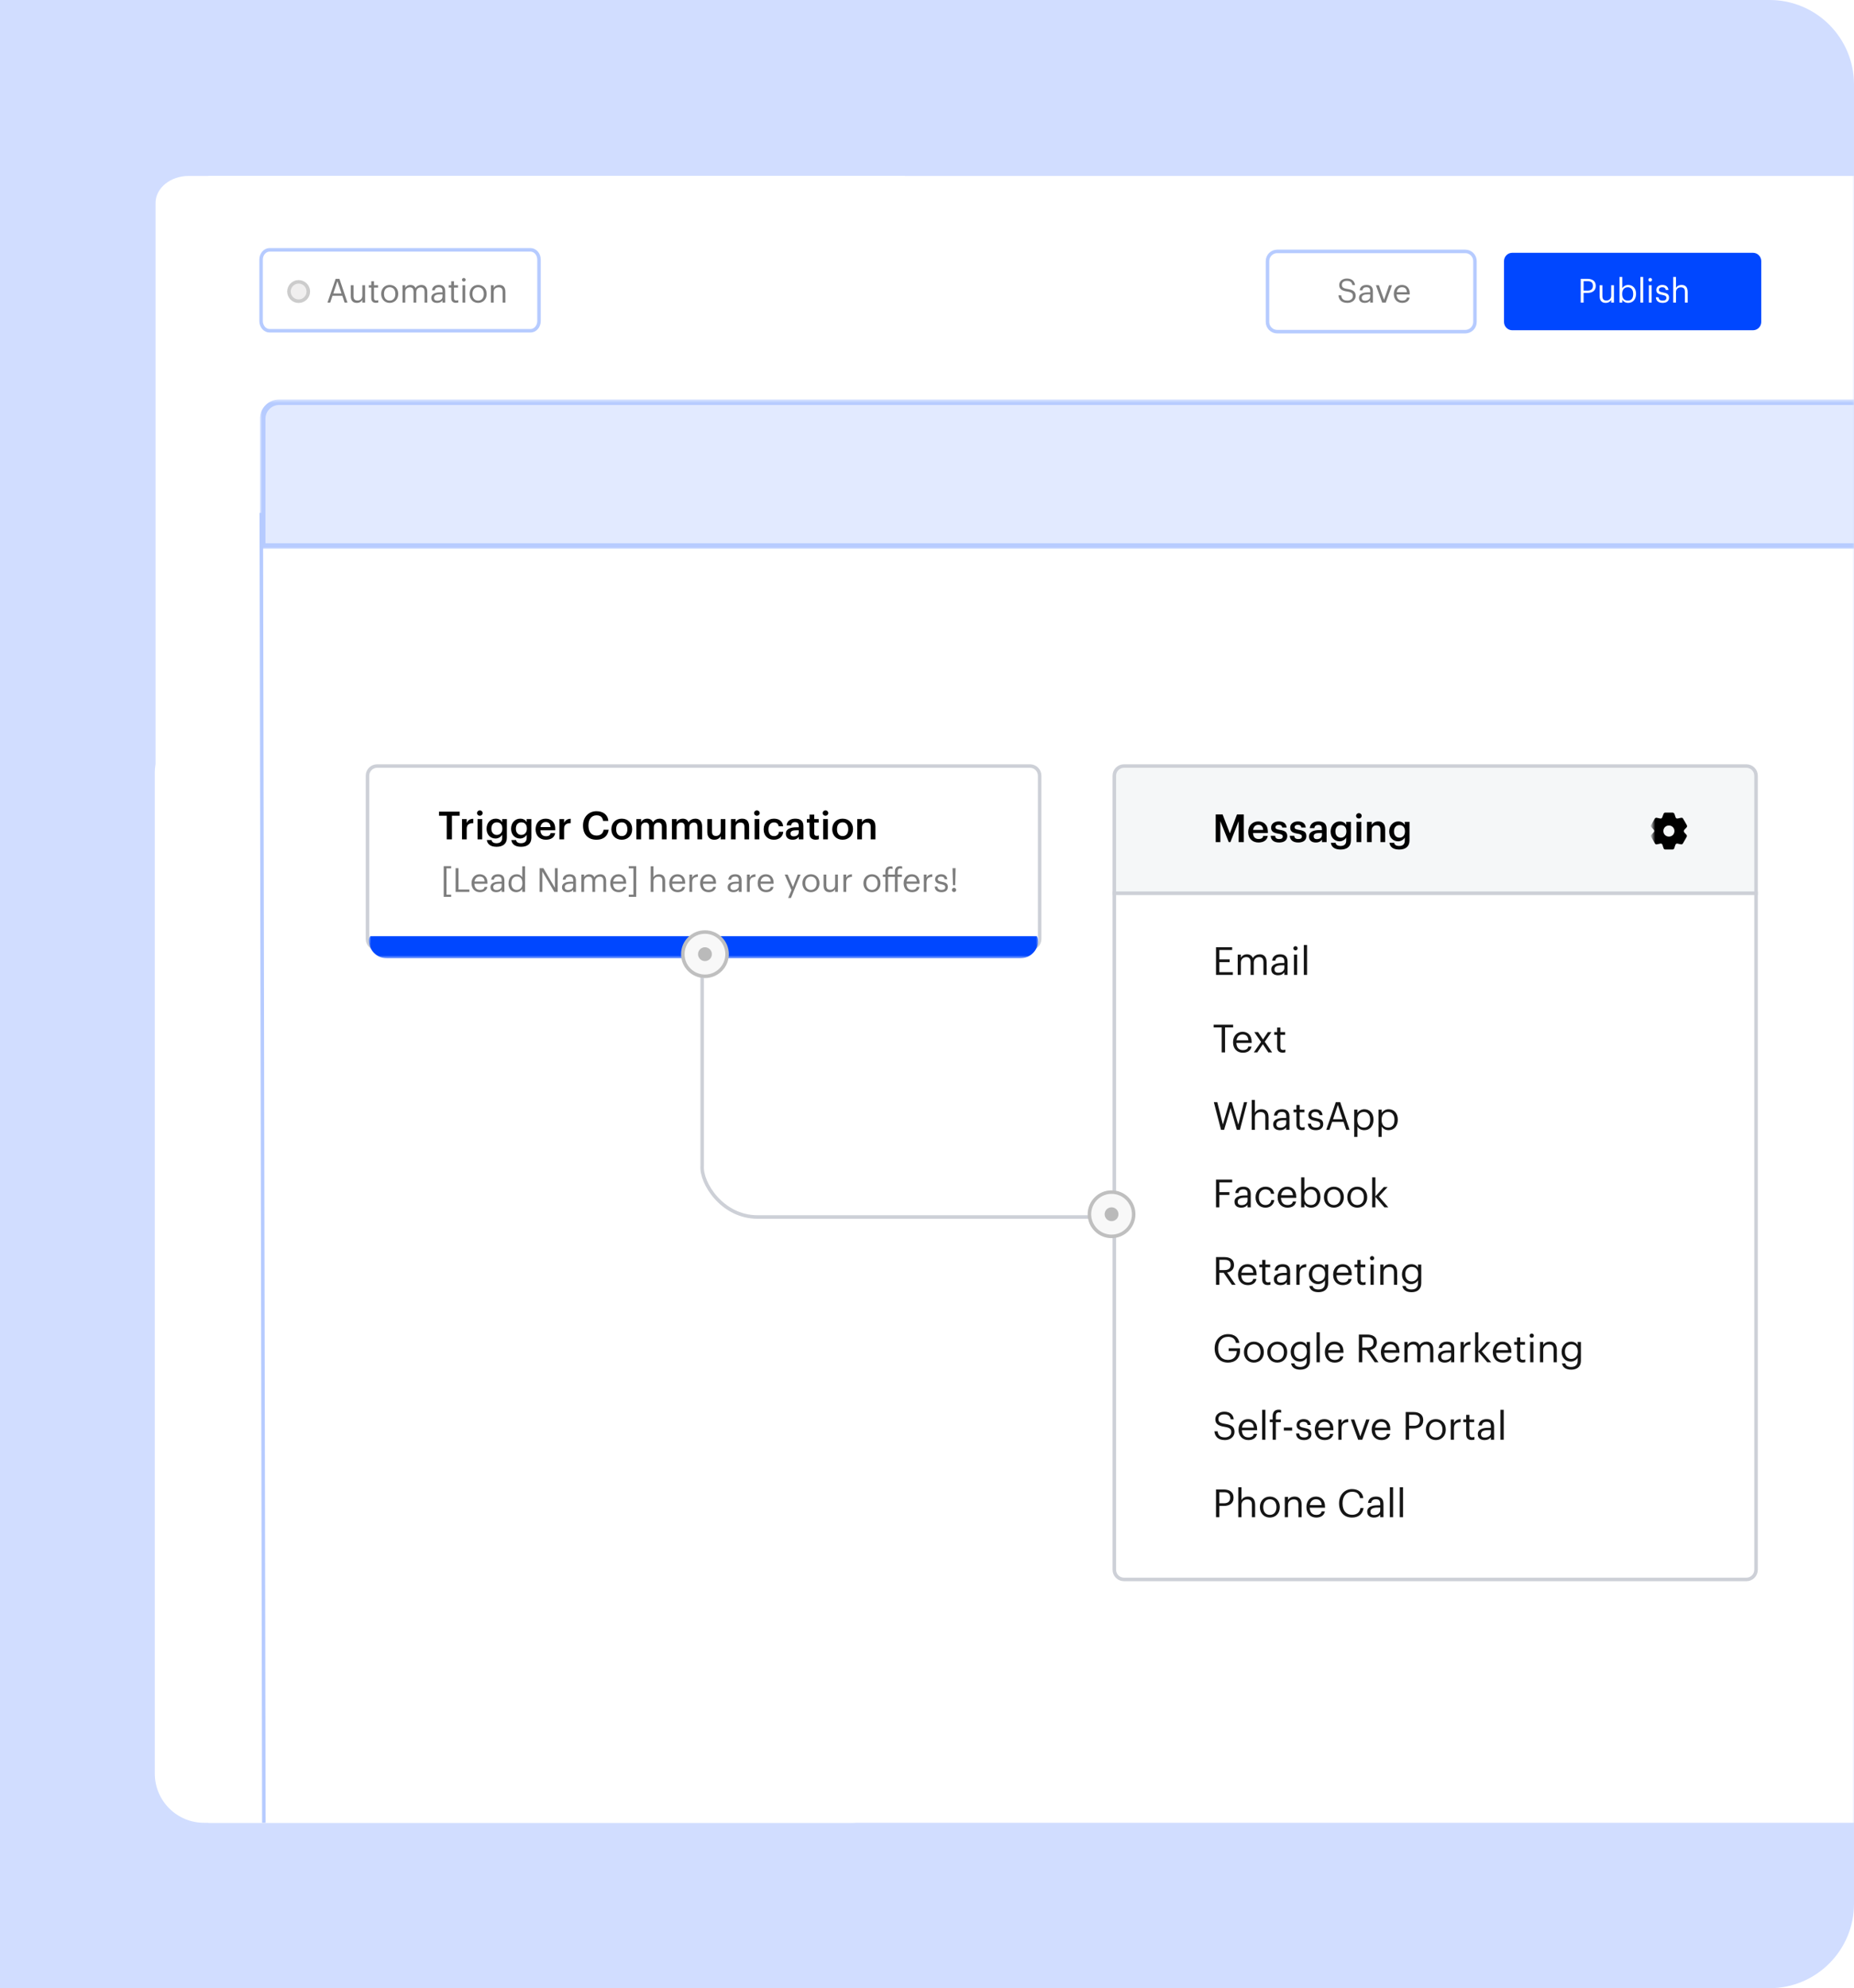 <?xml version="1.0" encoding="UTF-8"?> <svg xmlns="http://www.w3.org/2000/svg" width="527" height="565" viewBox="0 0 527 565" fill="none"><path d="M0 0H503C516.255 0 527 10.745 527 24V541C527 554.255 516.255 565 503 565H0V0Z" fill="#D1DDFF"></path><mask id="mask0_34_571" style="mask-type:alpha" maskUnits="userSpaceOnUse" x="0" y="0" width="527" height="565"><path d="M0 0H503C516.255 0 527 10.745 527 24V541C527 554.255 516.255 565 503 565H0V0Z" fill="url(#paint0_linear_34_571)"></path></mask><g mask="url(#mask0_34_571)"><g filter="url(#filter0_d_34_571)"><path d="M565.214 50H59.214V518H565.214V50Z" fill="white"></path><path d="M44 219.381C44 214.2 48.218 210 53.422 210H242C249.732 210 256 216.268 256 224V504C256 511.732 249.732 518 242 518H58C50.268 518 44 511.732 44 504V219.381Z" fill="white"></path><path d="M44.214 57.688C44.214 53.442 48.436 50 53.645 50H257.214V288.312C257.214 292.558 252.991 296 247.782 296H53.645C48.436 296 44.214 292.558 44.214 288.312V57.688Z" fill="white"></path><path d="M292.767 217.688H107.212C105.692 217.688 104.46 218.92 104.46 220.439V266.828C104.46 268.348 105.692 269.58 107.212 269.58H292.767C294.286 269.58 295.519 268.348 295.519 266.828V220.439C295.519 218.92 294.286 217.688 292.767 217.688Z" fill="white" stroke="#CDD0D7"></path><path d="M105.214 267C105.214 265.895 106.092 265 107.176 265H293.251C294.335 265 295.214 265.895 295.214 267C295.214 268.105 294.335 269 293.251 269H107.176C106.092 269 105.214 268.105 105.214 267Z" fill="white"></path><mask id="mask1_34_571" style="mask-type:luminance" maskUnits="userSpaceOnUse" x="104" y="265" width="192" height="8"><path d="M295.125 265.257H104.853V272.333H295.125V265.257Z" fill="white"></path><path d="M104.853 267.222C104.853 266.137 105.733 265.257 106.819 265.257H293.16C294.245 265.257 295.125 266.137 295.125 267.222C295.125 268.308 294.245 269.188 293.16 269.188H106.819C105.733 269.188 104.853 268.308 104.853 267.222Z" fill="black"></path></mask><g mask="url(#mask1_34_571)"><path d="M295.125 267.222C295.125 270.045 292.837 272.333 290.015 272.333H109.964C107.141 272.333 104.853 270.045 104.853 267.222C104.853 266.797 104.991 266.384 105.246 266.043H106.819H294.732C294.988 266.384 295.125 266.797 295.125 267.222Z" fill="#0047FF"></path></g><path d="M74.664 119.013C74.664 116.408 76.775 114.296 79.381 114.296H565.282V155.181H74.664V119.013Z" fill="#E2EAFF"></path><mask id="mask2_34_571" style="mask-type:luminance" maskUnits="userSpaceOnUse" x="73" y="113" width="493" height="43"><path d="M565.282 113.51H73.877V155.967H565.282V113.51Z" fill="white"></path><path d="M74.663 119.013C74.663 116.408 76.775 114.296 79.381 114.296H565.282V155.181H74.663V119.013Z" fill="black"></path></mask><g mask="url(#mask2_34_571)"><path d="M73.877 119.014C73.877 115.974 76.341 113.51 79.381 113.51H565.282V115.082H79.381C77.21 115.082 75.45 116.843 75.45 119.014H73.877ZM565.282 155.967H73.877L75.45 154.395H565.282V155.967ZM73.877 155.967V119.014C73.877 115.974 76.341 113.51 79.381 113.51V115.082C77.21 115.082 75.45 116.843 75.45 119.014V154.395L73.877 155.967Z" fill="#B6CBFF"></path></g><path d="M126.986 238.523V231.808H124.796V230.652H130.652V231.808H128.461V238.523H126.986ZM131.333 238.523V232.766H132.665V233.844C133.028 233.118 133.567 232.689 134.536 232.678V233.922C133.369 233.933 132.665 234.307 132.665 235.529V238.523H131.333ZM135.74 238.523V232.766H137.072V238.523H135.74ZM136.39 231.819C135.949 231.819 135.597 231.489 135.597 231.06C135.597 230.619 135.949 230.289 136.39 230.289C136.83 230.289 137.182 230.619 137.182 231.06C137.182 231.489 136.83 231.819 136.39 231.819ZM141.151 240.636C139.345 240.636 138.531 239.822 138.377 238.721H139.72C139.83 239.293 140.27 239.623 141.14 239.623C142.174 239.623 142.747 239.106 142.747 238.071V237.224C142.427 237.774 141.712 238.291 140.864 238.291C139.422 238.291 138.311 237.213 138.311 235.551V235.474C138.311 233.855 139.411 232.645 140.897 232.645C141.844 232.645 142.416 233.074 142.747 233.646V232.766H144.079V238.093C144.068 239.789 142.934 240.636 141.151 240.636ZM141.195 237.268C142.119 237.268 142.791 236.607 142.791 235.507V235.43C142.791 234.34 142.196 233.69 141.239 233.69C140.248 233.69 139.676 234.406 139.676 235.452V235.54C139.676 236.607 140.336 237.268 141.195 237.268ZM148.117 240.636C146.311 240.636 145.497 239.822 145.343 238.721H146.686C146.796 239.293 147.236 239.623 148.106 239.623C149.14 239.623 149.713 239.106 149.713 238.071V237.224C149.394 237.774 148.678 238.291 147.83 238.291C146.389 238.291 145.277 237.213 145.277 235.551V235.474C145.277 233.855 146.378 232.645 147.864 232.645C148.81 232.645 149.383 233.074 149.713 233.646V232.766H151.045V238.093C151.034 239.789 149.9 240.636 148.117 240.636ZM148.161 237.268C149.085 237.268 149.757 236.607 149.757 235.507V235.43C149.757 234.34 149.162 233.69 148.205 233.69C147.214 233.69 146.642 234.406 146.642 235.452V235.54C146.642 236.607 147.302 237.268 148.161 237.268ZM155.159 238.633C153.464 238.633 152.242 237.521 152.242 235.705V235.617C152.242 233.833 153.464 232.645 155.104 232.645C156.535 232.645 157.823 233.492 157.823 235.551V235.936H153.607C153.651 237.026 154.201 237.642 155.192 237.642C155.996 237.642 156.414 237.323 156.513 236.761H157.801C157.614 237.972 156.634 238.633 155.159 238.633ZM153.629 235.044H156.502C156.436 234.054 155.93 233.613 155.104 233.613C154.301 233.613 153.761 234.153 153.629 235.044ZM159.013 238.523V232.766H160.344V233.844C160.708 233.118 161.247 232.689 162.216 232.678V233.922C161.049 233.933 160.344 234.307 160.344 235.529V238.523H159.013ZM169.566 238.633C167.1 238.633 165.724 237.059 165.724 234.637V234.549C165.724 232.182 167.353 230.531 169.544 230.531C171.349 230.531 172.747 231.434 172.923 233.283H171.437C171.272 232.237 170.688 231.698 169.555 231.698C168.168 231.698 167.265 232.777 167.265 234.538V234.626C167.265 236.398 168.113 237.444 169.566 237.444C170.655 237.444 171.426 236.894 171.58 235.782H173.011C172.78 237.675 171.437 238.633 169.566 238.633ZM176.745 237.598C177.735 237.598 178.33 236.861 178.33 235.683V235.606C178.33 234.417 177.735 233.69 176.745 233.69C175.754 233.69 175.149 234.406 175.149 235.595V235.683C175.149 236.861 175.732 237.598 176.745 237.598ZM176.734 238.633C175.039 238.633 173.784 237.455 173.784 235.705V235.617C173.784 233.833 175.05 232.645 176.745 232.645C178.429 232.645 179.695 233.822 179.695 235.584V235.672C179.695 237.466 178.429 238.633 176.734 238.633ZM180.899 238.523V232.766H182.23V233.646C182.506 233.107 183.133 232.645 183.981 232.645C184.729 232.645 185.324 232.964 185.61 233.679C186.05 232.964 186.843 232.645 187.558 232.645C188.615 232.645 189.473 233.294 189.473 234.879V238.523H188.141V234.967C188.141 234.12 187.778 233.756 187.118 233.756C186.457 233.756 185.852 234.197 185.852 235.077V238.523H184.52V234.967C184.52 234.12 184.146 233.756 183.496 233.756C182.836 233.756 182.23 234.197 182.23 235.077V238.523H180.899ZM191.003 238.523V232.766H192.335V233.646C192.61 233.107 193.238 232.645 194.085 232.645C194.834 232.645 195.428 232.964 195.714 233.679C196.155 232.964 196.947 232.645 197.663 232.645C198.72 232.645 199.578 233.294 199.578 234.879V238.523H198.246V234.967C198.246 234.12 197.883 233.756 197.223 233.756C196.562 233.756 195.957 234.197 195.957 235.077V238.523H194.625V234.967C194.625 234.12 194.251 233.756 193.601 233.756C192.941 233.756 192.335 234.197 192.335 235.077V238.523H191.003ZM203.034 238.633C201.9 238.633 201.052 237.983 201.052 236.453V232.766H202.384V236.299C202.384 237.169 202.748 237.565 203.518 237.565C204.234 237.565 204.861 237.103 204.861 236.189V232.766H206.193V238.523H204.861V237.62C204.575 238.181 203.969 238.633 203.034 238.633ZM207.772 238.523V232.766H209.104V233.679C209.38 233.118 210.018 232.645 210.965 232.645C212.12 232.645 212.935 233.316 212.935 234.901V238.523H211.603V235.022C211.603 234.153 211.251 233.756 210.458 233.756C209.71 233.756 209.104 234.219 209.104 235.132V238.523H207.772ZM214.502 238.523V232.766H215.834V238.523H214.502ZM215.151 231.819C214.711 231.819 214.359 231.489 214.359 231.06C214.359 230.619 214.711 230.289 215.151 230.289C215.592 230.289 215.944 230.619 215.944 231.06C215.944 231.489 215.592 231.819 215.151 231.819ZM219.978 238.633C218.327 238.633 217.072 237.554 217.072 235.716V235.628C217.072 233.8 218.371 232.645 219.978 232.645C221.255 232.645 222.455 233.217 222.609 234.802H221.321C221.211 234.032 220.705 233.712 220 233.712C219.087 233.712 218.437 234.417 218.437 235.606V235.694C218.437 236.949 219.054 237.609 220.033 237.609C220.738 237.609 221.343 237.191 221.42 236.376H222.642C222.543 237.697 221.541 238.633 219.978 238.633ZM225.297 238.633C224.24 238.633 223.371 238.126 223.371 236.927C223.371 235.584 224.67 235.099 226.321 235.099H227.036V234.802C227.036 234.032 226.772 233.646 225.991 233.646C225.297 233.646 224.956 233.977 224.89 234.549H223.602C223.712 233.206 224.78 232.645 226.068 232.645C227.356 232.645 228.368 233.173 228.368 234.747V238.523H227.058V237.818C226.684 238.314 226.178 238.633 225.297 238.633ZM225.616 237.675C226.431 237.675 227.036 237.246 227.036 236.508V235.936H226.354C225.341 235.936 224.692 236.167 224.692 236.872C224.692 237.356 224.956 237.675 225.616 237.675ZM231.854 238.622C230.709 238.622 230.115 238.005 230.115 236.916V233.767H229.344V232.766H230.115V231.5H231.446V232.766H232.712V233.767H231.446V236.794C231.446 237.301 231.689 237.532 232.107 237.532C232.371 237.532 232.569 237.499 232.756 237.422V238.479C232.547 238.556 232.261 238.622 231.854 238.622ZM233.991 238.523V232.766H235.323V238.523H233.991ZM234.64 231.819C234.2 231.819 233.848 231.489 233.848 231.06C233.848 230.619 234.2 230.289 234.64 230.289C235.08 230.289 235.433 230.619 235.433 231.06C235.433 231.489 235.08 231.819 234.64 231.819ZM239.522 237.598C240.513 237.598 241.107 236.861 241.107 235.683V235.606C241.107 234.417 240.513 233.69 239.522 233.69C238.531 233.69 237.926 234.406 237.926 235.595V235.683C237.926 236.861 238.509 237.598 239.522 237.598ZM239.511 238.633C237.816 238.633 236.561 237.455 236.561 235.705V235.617C236.561 233.833 237.827 232.645 239.522 232.645C241.206 232.645 242.472 233.822 242.472 235.584V235.672C242.472 237.466 241.206 238.633 239.511 238.633ZM243.676 238.523V232.766H245.008V233.679C245.283 233.118 245.921 232.645 246.868 232.645C248.024 232.645 248.838 233.316 248.838 234.901V238.523H247.506V235.022C247.506 234.153 247.154 233.756 246.362 233.756C245.613 233.756 245.008 234.219 245.008 235.132V238.523H243.676Z" fill="black"></path><path d="M498.764 253.855H499.157V253.462V220.439C499.157 218.92 497.925 217.688 496.405 217.688H319.499C317.979 217.688 316.747 218.92 316.747 220.439V253.462V253.855H317.14H498.764Z" fill="#F5F7F8" stroke="#CDD0D7"></path><path d="M498.764 253.854H499.157V254.248V446.092C499.157 447.612 497.925 448.844 496.405 448.844H319.499C317.979 448.844 316.747 447.612 316.747 446.092V254.248V253.854H317.14H498.764Z" fill="white" stroke="#CDD0D7"></path><path d="M345.562 239.309V231.438H347.521L349.59 236.81L351.616 231.438H353.553V239.309H352.089V233.365L349.744 239.309H349.271L346.882 233.365V239.309H345.562ZM357.722 239.419C356.027 239.419 354.805 238.307 354.805 236.491V236.403C354.805 234.62 356.027 233.431 357.667 233.431C359.098 233.431 360.386 234.278 360.386 236.337V236.722H356.17C356.214 237.812 356.765 238.428 357.755 238.428C358.559 238.428 358.977 238.109 359.076 237.548H360.364C360.177 238.758 359.197 239.419 357.722 239.419ZM356.192 235.83H359.065C358.999 234.84 358.493 234.399 357.667 234.399C356.864 234.399 356.324 234.939 356.192 235.83ZM363.6 239.419C362.114 239.419 361.244 238.736 361.189 237.515H362.444C362.51 238.098 362.807 238.439 363.589 238.439C364.304 238.439 364.623 238.186 364.623 237.702C364.623 237.228 364.238 237.052 363.39 236.909C361.871 236.667 361.31 236.238 361.31 235.159C361.31 234.003 362.389 233.431 363.468 233.431C364.645 233.431 365.581 233.871 365.724 235.17H364.491C364.381 234.642 364.084 234.399 363.468 234.399C362.895 234.399 362.554 234.675 362.554 235.082C362.554 235.5 362.829 235.665 363.743 235.819C365.097 236.029 365.9 236.359 365.9 237.581C365.9 238.747 365.075 239.419 363.6 239.419ZM369.039 239.419C367.553 239.419 366.683 238.736 366.628 237.515H367.883C367.949 238.098 368.246 238.439 369.028 238.439C369.743 238.439 370.063 238.186 370.063 237.702C370.063 237.228 369.677 237.052 368.83 236.909C367.311 236.667 366.749 236.238 366.749 235.159C366.749 234.003 367.828 233.431 368.907 233.431C370.085 233.431 371.02 233.871 371.163 235.17H369.931C369.82 234.642 369.523 234.399 368.907 234.399C368.334 234.399 367.993 234.675 367.993 235.082C367.993 235.5 368.268 235.665 369.182 235.819C370.536 236.029 371.339 236.359 371.339 237.581C371.339 238.747 370.514 239.419 369.039 239.419ZM374.016 239.419C372.959 239.419 372.09 238.913 372.09 237.713C372.09 236.37 373.388 235.885 375.04 235.885H375.755V235.588C375.755 234.818 375.491 234.432 374.709 234.432C374.016 234.432 373.675 234.763 373.609 235.335H372.321C372.431 233.992 373.498 233.431 374.786 233.431C376.074 233.431 377.087 233.959 377.087 235.533V239.309H375.777V238.604C375.403 239.1 374.896 239.419 374.016 239.419ZM374.335 238.461C375.15 238.461 375.755 238.032 375.755 237.294V236.722H375.073C374.06 236.722 373.41 236.953 373.41 237.658C373.41 238.142 373.675 238.461 374.335 238.461ZM381.068 241.422C379.263 241.422 378.449 240.608 378.295 239.507H379.637C379.748 240.079 380.188 240.41 381.057 240.41C382.092 240.41 382.665 239.892 382.665 238.857V238.01C382.345 238.56 381.63 239.078 380.782 239.078C379.34 239.078 378.229 237.999 378.229 236.337V236.26C378.229 234.642 379.329 233.431 380.815 233.431C381.762 233.431 382.334 233.86 382.665 234.432V233.552H383.996V238.879C383.985 240.575 382.852 241.422 381.068 241.422ZM381.113 238.054C382.037 238.054 382.709 237.393 382.709 236.293V236.216C382.709 235.126 382.114 234.476 381.157 234.476C380.166 234.476 379.593 235.192 379.593 236.238V236.326C379.593 237.393 380.254 238.054 381.113 238.054ZM385.612 239.309V233.552H386.944V239.309H385.612ZM386.262 232.605C385.821 232.605 385.469 232.275 385.469 231.846C385.469 231.405 385.821 231.075 386.262 231.075C386.702 231.075 387.054 231.405 387.054 231.846C387.054 232.275 386.702 232.605 386.262 232.605ZM388.568 239.309V233.552H389.9V234.465C390.175 233.904 390.813 233.431 391.76 233.431C392.916 233.431 393.73 234.102 393.73 235.687V239.309H392.398V235.808C392.398 234.939 392.046 234.543 391.254 234.543C390.505 234.543 389.9 235.005 389.9 235.918V239.309H388.568ZM397.719 241.422C395.914 241.422 395.099 240.608 394.945 239.507H396.288C396.398 240.079 396.838 240.41 397.708 240.41C398.743 240.41 399.315 239.892 399.315 238.857V238.01C398.996 238.56 398.28 239.078 397.433 239.078C395.991 239.078 394.879 237.999 394.879 236.337V236.26C394.879 234.642 395.98 233.431 397.466 233.431C398.412 233.431 398.985 233.86 399.315 234.432V233.552H400.647V238.879C400.636 240.575 399.502 241.422 397.719 241.422ZM397.763 238.054C398.688 238.054 399.359 237.393 399.359 236.293V236.216C399.359 235.126 398.765 234.476 397.807 234.476C396.816 234.476 396.244 235.192 396.244 236.238V236.326C396.244 237.393 396.904 238.054 397.763 238.054Z" fill="black"></path><path d="M126.126 254.858V246.14H128.24V246.762H126.909V254.235H128.24V254.858H126.126ZM129.508 253.461V246.715H130.329V252.791H133.414V253.461H129.508ZM136.428 253.546C135.031 253.546 134.04 252.565 134.04 251.046V250.97C134.04 249.48 134.993 248.442 136.352 248.442C137.494 248.442 138.569 249.131 138.569 250.895V251.15H134.852C134.89 252.272 135.427 252.895 136.437 252.895C137.201 252.895 137.645 252.612 137.748 252.037H138.532C138.362 253.027 137.541 253.546 136.428 253.546ZM134.88 250.517H137.767C137.692 249.499 137.163 249.093 136.352 249.093C135.55 249.093 135.012 249.64 134.88 250.517ZM141.053 253.546C140.138 253.546 139.411 253.103 139.411 252.093C139.411 250.952 140.619 250.565 141.883 250.565H142.591V250.206C142.591 249.423 142.289 249.093 141.534 249.093C140.855 249.093 140.477 249.376 140.402 249.98H139.619C139.723 248.857 140.619 248.442 141.572 248.442C142.515 248.442 143.374 248.829 143.374 250.206V253.461H142.591V252.838C142.223 253.301 141.78 253.546 141.053 253.546ZM141.128 252.923C141.959 252.923 142.591 252.499 142.591 251.735V251.121H141.912C140.921 251.121 140.194 251.367 140.194 252.093C140.194 252.603 140.44 252.923 141.128 252.923ZM146.771 253.546C145.478 253.546 144.544 252.631 144.544 251.093V251.018C144.544 249.508 145.487 248.442 146.846 248.442C147.667 248.442 148.176 248.838 148.459 249.319V246.168H149.243V253.461H148.459V252.612C148.176 253.093 147.488 253.546 146.771 253.546ZM146.856 252.895C147.771 252.895 148.488 252.291 148.488 251.027V250.952C148.488 249.687 147.884 249.093 146.922 249.093C145.94 249.093 145.355 249.782 145.355 250.98V251.055C145.355 252.301 146.025 252.895 146.856 252.895ZM153.381 253.461V246.715H154.448L157.731 252.291V246.715H158.514V253.461H157.571L154.165 247.678V253.461H153.381ZM161.388 253.546C160.473 253.546 159.746 253.103 159.746 252.093C159.746 250.952 160.954 250.565 162.218 250.565H162.926V250.206C162.926 249.423 162.624 249.093 161.869 249.093C161.19 249.093 160.812 249.376 160.737 249.98H159.954C160.057 248.857 160.954 248.442 161.907 248.442C162.85 248.442 163.709 248.829 163.709 250.206V253.461H162.926V252.838C162.558 253.301 162.114 253.546 161.388 253.546ZM161.463 252.923C162.294 252.923 162.926 252.499 162.926 251.735V251.121H162.246C161.256 251.121 160.529 251.367 160.529 252.093C160.529 252.603 160.774 252.923 161.463 252.923ZM165.247 253.461V248.527H166.031V249.281C166.257 248.819 166.795 248.442 167.502 248.442C168.135 248.442 168.691 248.706 168.946 249.366C169.286 248.725 170.022 248.442 170.635 248.442C171.522 248.442 172.295 248.97 172.295 250.404V253.461H171.512V250.348C171.512 249.48 171.144 249.121 170.465 249.121C169.823 249.121 169.163 249.555 169.163 250.442V253.461H168.38V250.348C168.38 249.48 168.012 249.121 167.333 249.121C166.691 249.121 166.031 249.555 166.031 250.442V253.461H165.247ZM175.854 253.546C174.458 253.546 173.467 252.565 173.467 251.046V250.97C173.467 249.48 174.42 248.442 175.778 248.442C176.92 248.442 177.996 249.131 177.996 250.895V251.15H174.278C174.316 252.272 174.854 252.895 175.863 252.895C176.628 252.895 177.071 252.612 177.175 252.037H177.958C177.788 253.027 176.967 253.546 175.854 253.546ZM174.307 250.517H177.194C177.118 249.499 176.59 249.093 175.778 249.093C174.976 249.093 174.439 249.64 174.307 250.517ZM178.728 254.858V254.235H180.058V246.762H178.728V246.14H180.841V254.858H178.728ZM184.965 253.461V246.168H185.748V249.31C185.975 248.847 186.522 248.442 187.333 248.442C188.352 248.442 189.069 248.998 189.069 250.433V253.461H188.286V250.376C188.286 249.508 187.918 249.121 187.126 249.121C186.399 249.121 185.748 249.583 185.748 250.47V253.461H184.965ZM192.623 253.546C191.227 253.546 190.236 252.565 190.236 251.046V250.97C190.236 249.48 191.189 248.442 192.548 248.442C193.689 248.442 194.765 249.131 194.765 250.895V251.15H191.047C191.085 252.272 191.623 252.895 192.632 252.895C193.397 252.895 193.84 252.612 193.944 252.037H194.727C194.557 253.027 193.736 253.546 192.623 253.546ZM191.076 250.517H193.963C193.887 249.499 193.359 249.093 192.548 249.093C191.746 249.093 191.208 249.64 191.076 250.517ZM195.966 253.461V248.527H196.749V249.414C197.061 248.857 197.485 248.47 198.372 248.442V249.178C197.381 249.225 196.749 249.536 196.749 250.753V253.461H195.966ZM201.394 253.546C199.998 253.546 199.007 252.565 199.007 251.046V250.97C199.007 249.48 199.96 248.442 201.319 248.442C202.461 248.442 203.536 249.131 203.536 250.895V251.15H199.819C199.857 252.272 200.394 252.895 201.404 252.895C202.168 252.895 202.612 252.612 202.715 252.037H203.498C203.329 253.027 202.508 253.546 201.394 253.546ZM199.847 250.517H202.734C202.659 249.499 202.13 249.093 201.319 249.093C200.517 249.093 199.979 249.64 199.847 250.517ZM208.471 253.546C207.555 253.546 206.829 253.103 206.829 252.093C206.829 250.952 208.037 250.565 209.301 250.565H210.009V250.206C210.009 249.423 209.707 249.093 208.952 249.093C208.273 249.093 207.895 249.376 207.82 249.98H207.037C207.14 248.857 208.037 248.442 208.99 248.442C209.933 248.442 210.792 248.829 210.792 250.206V253.461H210.009V252.838C209.641 253.301 209.197 253.546 208.471 253.546ZM208.546 252.923C209.376 252.923 210.009 252.499 210.009 251.735V251.121H209.329C208.339 251.121 207.612 251.367 207.612 252.093C207.612 252.603 207.857 252.923 208.546 252.923ZM212.33 253.461V248.527H213.113V249.414C213.425 248.857 213.849 248.47 214.736 248.442V249.178C213.746 249.225 213.113 249.536 213.113 250.753V253.461H212.33ZM217.758 253.546C216.361 253.546 215.371 252.565 215.371 251.046V250.97C215.371 249.48 216.324 248.442 217.682 248.442C218.824 248.442 219.9 249.131 219.9 250.895V251.15H216.182C216.22 252.272 216.758 252.895 217.767 252.895C218.531 252.895 218.975 252.612 219.079 252.037H219.862C219.692 253.027 218.871 253.546 217.758 253.546ZM216.21 250.517H219.098C219.022 249.499 218.494 249.093 217.682 249.093C216.88 249.093 216.343 249.64 216.21 250.517ZM224.042 255.178L224.976 252.952L223.042 248.527H223.882L225.392 252.065L226.76 248.527H227.562L224.835 255.178H224.042ZM230.511 252.895C231.501 252.895 232.124 252.15 232.124 251.036V250.97C232.124 249.829 231.492 249.093 230.511 249.093C229.52 249.093 228.897 249.829 228.897 250.961V251.036C228.897 252.159 229.511 252.895 230.511 252.895ZM230.501 253.546C229.096 253.546 228.086 252.48 228.086 251.036V250.961C228.086 249.48 229.114 248.442 230.511 248.442C231.907 248.442 232.936 249.47 232.936 250.952V251.027C232.936 252.518 231.907 253.546 230.501 253.546ZM235.819 253.546C234.837 253.546 234.102 253.008 234.102 251.65V248.527H234.885V251.612C234.885 252.48 235.253 252.867 236.026 252.867C236.724 252.867 237.385 252.404 237.385 251.518V248.527H238.168V253.461H237.385V252.678C237.159 253.14 236.611 253.546 235.819 253.546ZM239.751 253.461V248.527H240.534V249.414C240.845 248.857 241.27 248.47 242.157 248.442V249.178C241.166 249.225 240.534 249.536 240.534 250.753V253.461H239.751ZM247.851 252.895C248.842 252.895 249.465 252.15 249.465 251.036V250.97C249.465 249.829 248.833 249.093 247.851 249.093C246.861 249.093 246.238 249.829 246.238 250.961V251.036C246.238 252.159 246.851 252.895 247.851 252.895ZM247.842 253.546C246.436 253.546 245.427 252.48 245.427 251.036V250.961C245.427 249.48 246.455 248.442 247.851 248.442C249.248 248.442 250.276 249.47 250.276 250.952V251.027C250.276 252.518 249.248 253.546 247.842 253.546ZM251.658 253.461V249.187H250.951V248.527H251.658V247.791C251.658 246.791 252.149 246.206 253.13 246.206C253.385 246.206 253.517 246.234 253.715 246.3V246.96C253.574 246.904 253.376 246.857 253.159 246.857C252.649 246.857 252.442 247.206 252.442 247.706V248.527H254.376V247.725C254.376 246.725 254.866 246.14 255.848 246.14C256.102 246.14 256.234 246.168 256.433 246.234V246.894C256.291 246.838 256.093 246.791 255.876 246.791C255.366 246.791 255.159 247.14 255.159 247.64V248.527H256.367V249.187H255.159V253.461H254.376V249.187H252.442V253.461H251.658ZM259.248 253.546C257.852 253.546 256.861 252.565 256.861 251.046V250.97C256.861 249.48 257.814 248.442 259.173 248.442C260.314 248.442 261.39 249.131 261.39 250.895V251.15H257.672C257.71 252.272 258.248 252.895 259.258 252.895C260.022 252.895 260.465 252.612 260.569 252.037H261.352C261.182 253.027 260.361 253.546 259.248 253.546ZM257.701 250.517H260.588C260.512 249.499 259.984 249.093 259.173 249.093C258.371 249.093 257.833 249.64 257.701 250.517ZM262.591 253.461V248.527H263.374V249.414C263.686 248.857 264.11 248.47 264.997 248.442V249.178C264.007 249.225 263.374 249.536 263.374 250.753V253.461H262.591ZM267.621 253.546C266.442 253.546 265.734 252.952 265.687 251.942H266.451C266.508 252.527 266.819 252.895 267.611 252.895C268.357 252.895 268.687 252.64 268.687 252.112C268.687 251.593 268.3 251.423 267.536 251.282C266.253 251.046 265.819 250.687 265.819 249.829C265.819 248.914 266.715 248.442 267.489 248.442C268.376 248.442 269.14 248.8 269.272 249.866H268.517C268.404 249.329 268.102 249.093 267.479 249.093C266.913 249.093 266.545 249.376 266.545 249.8C266.545 250.244 266.791 250.423 267.696 250.584C268.715 250.772 269.432 250.999 269.432 252.046C269.432 252.942 268.819 253.546 267.621 253.546ZM271.183 253.508C270.852 253.508 270.579 253.244 270.579 252.905C270.579 252.565 270.852 252.301 271.183 252.301C271.513 252.301 271.786 252.565 271.786 252.905C271.786 253.244 271.513 253.508 271.183 253.508ZM270.89 251.555L270.758 246.715H271.626L271.494 251.555H270.89Z" fill="#7D7D7D"></path><path d="M150.788 71H76.639C75.299 71 74.214 72.243 74.214 73.776V91.224C74.214 92.757 75.299 94 76.639 94H150.788C152.128 94 153.214 92.757 153.214 91.224V73.776C153.214 72.243 152.128 71 150.788 71Z" fill="white" stroke="#B6CBFF"></path><path d="M93.087 85.991L95.408 79.245H96.484L98.767 85.991H97.956L97.295 84.047H94.512L93.861 85.991H93.087ZM95.908 79.924L94.738 83.396H97.078L95.908 79.924ZM101.429 86.076C100.448 86.076 99.712 85.538 99.712 84.18V81.056H100.495V84.142C100.495 85.01 100.863 85.397 101.637 85.397C102.335 85.397 102.995 84.934 102.995 84.047V81.056H103.779V85.991H102.995V85.208C102.769 85.67 102.222 86.076 101.429 86.076ZM106.861 86.057C105.965 86.057 105.531 85.529 105.531 84.755V81.717H104.823V81.056H105.531V79.934H106.314V81.056H107.465V81.717H106.314V84.68C106.314 85.161 106.531 85.397 106.927 85.397C107.173 85.397 107.361 85.359 107.531 85.293V85.953C107.371 86.01 107.182 86.057 106.861 86.057ZM110.772 85.425C111.763 85.425 112.386 84.68 112.386 83.566V83.5C112.386 82.359 111.753 81.623 110.772 81.623C109.782 81.623 109.159 82.359 109.159 83.491V83.566C109.159 84.689 109.772 85.425 110.772 85.425ZM110.763 86.076C109.357 86.076 108.347 85.01 108.347 83.566V83.491C108.347 82.009 109.376 80.972 110.772 80.972C112.169 80.972 113.197 82 113.197 83.481V83.557C113.197 85.047 112.169 86.076 110.763 86.076ZM114.409 85.991V81.056H115.193V81.811C115.419 81.349 115.957 80.972 116.664 80.972C117.297 80.972 117.853 81.236 118.108 81.896C118.448 81.255 119.184 80.972 119.797 80.972C120.684 80.972 121.457 81.5 121.457 82.934V85.991H120.674V82.877C120.674 82.009 120.306 81.651 119.627 81.651C118.985 81.651 118.325 82.085 118.325 82.972V85.991H117.542V82.877C117.542 82.009 117.174 81.651 116.495 81.651C115.853 81.651 115.193 82.085 115.193 82.972V85.991H114.409ZM124.233 86.076C123.318 86.076 122.591 85.632 122.591 84.623C122.591 83.481 123.799 83.094 125.063 83.094H125.771V82.736C125.771 81.953 125.469 81.623 124.714 81.623C124.035 81.623 123.657 81.906 123.582 82.51H122.799C122.902 81.387 123.799 80.972 124.752 80.972C125.695 80.972 126.554 81.358 126.554 82.736V85.991H125.771V85.368C125.403 85.831 124.959 86.076 124.233 86.076ZM124.308 85.453C125.139 85.453 125.771 85.029 125.771 84.264V83.651H125.091C124.101 83.651 123.374 83.896 123.374 84.623C123.374 85.132 123.62 85.453 124.308 85.453ZM129.592 86.057C128.696 86.057 128.262 85.529 128.262 84.755V81.717H127.554V81.056H128.262V79.934H129.045V81.056H130.196V81.717H129.045V84.68C129.045 85.161 129.262 85.397 129.658 85.397C129.903 85.397 130.092 85.359 130.262 85.293V85.953C130.101 86.01 129.913 86.057 129.592 86.057ZM131.465 85.991V81.056H132.248V85.991H131.465ZM131.842 80.028C131.559 80.028 131.323 79.792 131.323 79.509C131.323 79.226 131.559 78.99 131.842 78.99C132.125 78.99 132.361 79.226 132.361 79.509C132.361 79.792 132.125 80.028 131.842 80.028ZM135.908 85.425C136.898 85.425 137.521 84.68 137.521 83.566V83.5C137.521 82.359 136.889 81.623 135.908 81.623C134.917 81.623 134.294 82.359 134.294 83.491V83.566C134.294 84.689 134.908 85.425 135.908 85.425ZM135.898 86.076C134.493 86.076 133.483 85.01 133.483 83.566V83.491C133.483 82.009 134.511 80.972 135.908 80.972C137.304 80.972 138.333 82 138.333 83.481V83.557C138.333 85.047 137.304 86.076 135.898 86.076ZM139.545 85.991V81.056H140.328V81.84C140.555 81.377 141.102 80.972 141.913 80.972C142.932 80.972 143.649 81.528 143.649 82.962V85.991H142.866V82.906C142.866 82.038 142.498 81.651 141.706 81.651C140.979 81.651 140.328 82.113 140.328 83V85.991H139.545Z" fill="#7D7D7D"></path><path d="M416.505 71.446H363.04C361.52 71.446 360.288 72.678 360.288 74.198V91.496C360.288 93.015 361.52 94.248 363.04 94.248H416.505C418.025 94.248 419.257 93.015 419.257 91.496V74.198C419.257 72.678 418.025 71.446 416.505 71.446Z" fill="white" stroke="#B6CBFF"></path><path d="M383.02 86.075C381.218 86.075 380.567 85.084 380.444 83.933H381.236C381.34 84.735 381.661 85.415 383.02 85.415C383.888 85.415 384.557 84.905 384.557 84.141C384.557 83.377 384.208 83.056 382.925 82.848C381.51 82.631 380.67 82.188 380.67 80.99C380.67 79.952 381.567 79.159 382.84 79.159C384.19 79.159 385.029 79.82 385.161 81.018H384.425C384.265 80.169 383.774 79.82 382.84 79.82C381.916 79.82 381.435 80.282 381.435 80.914C381.435 81.575 381.68 81.914 383.057 82.122C384.557 82.358 385.35 82.811 385.35 84.084C385.35 85.216 384.359 86.075 383.02 86.075ZM387.934 86.075C387.019 86.075 386.293 85.632 386.293 84.622C386.293 83.48 387.5 83.094 388.765 83.094H389.472V82.735C389.472 81.952 389.17 81.622 388.416 81.622C387.736 81.622 387.359 81.905 387.283 82.509H386.5C386.604 81.386 387.5 80.971 388.453 80.971C389.397 80.971 390.255 81.358 390.255 82.735V85.99H389.472V85.367C389.104 85.83 388.661 86.075 387.934 86.075ZM388.01 85.452C388.84 85.452 389.472 85.028 389.472 84.263V83.65H388.793C387.802 83.65 387.076 83.895 387.076 84.622C387.076 85.132 387.321 85.452 388.01 85.452ZM392.892 85.99L391.099 81.056H391.948L393.411 85.198L394.854 81.056H395.666L393.892 85.99H392.892ZM398.576 86.075C397.18 86.075 396.189 85.094 396.189 83.575V83.499C396.189 82.008 397.142 80.971 398.501 80.971C399.642 80.971 400.718 81.659 400.718 83.424V83.678H397.001C397.038 84.801 397.576 85.424 398.586 85.424C399.35 85.424 399.793 85.141 399.897 84.565H400.68C400.51 85.556 399.69 86.075 398.576 86.075ZM397.029 83.046H399.916C399.841 82.027 399.312 81.622 398.501 81.622C397.699 81.622 397.161 82.169 397.029 83.046Z" fill="#7D7D7D"></path><path d="M498.275 71.839H429.871C428.569 71.839 427.513 72.895 427.513 74.198V91.495C427.513 92.798 428.569 93.854 429.871 93.854H498.275C499.578 93.854 500.634 92.798 500.634 91.495V74.198C500.634 72.895 499.578 71.839 498.275 71.839Z" fill="#0047FF"></path><path d="M74.27 145.746L75 517.999" stroke="#B6CBFF"></path><path d="M84.885 85.597C86.404 85.597 87.636 84.365 87.636 82.846C87.636 81.326 86.404 80.094 84.885 80.094C83.365 80.094 82.133 81.326 82.133 82.846C82.133 84.365 83.365 85.597 84.885 85.597Z" fill="#F0EFEF" stroke="#CCCCCC"></path><path d="M449.32 85.99V79.245H451.235C452.528 79.245 453.594 79.811 453.594 81.216V81.254C453.594 82.688 452.518 83.245 451.235 83.245H450.141V85.99H449.32ZM450.141 82.594H451.292C452.254 82.594 452.773 82.122 452.773 81.254V81.216C452.773 80.263 452.207 79.905 451.292 79.905H450.141V82.594ZM456.416 86.075C455.434 86.075 454.699 85.538 454.699 84.179V81.056H455.482V84.141C455.482 85.009 455.85 85.396 456.623 85.396C457.321 85.396 457.982 84.934 457.982 84.047V81.056H458.765V85.99H457.982V85.207C457.755 85.67 457.208 86.075 456.416 86.075ZM462.801 86.075C461.999 86.075 461.414 85.67 461.131 85.179V85.99H460.348V78.697H461.131V81.886C461.414 81.405 462.084 80.971 462.801 80.971C464.093 80.971 465.046 81.915 465.046 83.453V83.528C465.046 85.038 464.159 86.075 462.801 86.075ZM462.725 85.424C463.707 85.424 464.235 84.764 464.235 83.566V83.49C464.235 82.245 463.546 81.622 462.716 81.622C461.801 81.622 461.103 82.226 461.103 83.49V83.566C461.103 84.83 461.763 85.424 462.725 85.424ZM466.282 85.99V78.697H467.074V85.99H466.282ZM468.696 85.99V81.056H469.479V85.99H468.696ZM469.073 80.028C468.79 80.028 468.555 79.792 468.555 79.509C468.555 79.226 468.79 78.99 469.073 78.99C469.357 78.99 469.592 79.226 469.592 79.509C469.592 79.792 469.357 80.028 469.073 80.028ZM472.61 86.075C471.431 86.075 470.723 85.481 470.676 84.472H471.44C471.497 85.056 471.808 85.424 472.601 85.424C473.346 85.424 473.676 85.17 473.676 84.641C473.676 84.122 473.289 83.953 472.525 83.811C471.242 83.575 470.808 83.217 470.808 82.358C470.808 81.443 471.704 80.971 472.478 80.971C473.365 80.971 474.129 81.33 474.261 82.396H473.506C473.393 81.858 473.091 81.622 472.469 81.622C471.902 81.622 471.534 81.905 471.534 82.33C471.534 82.773 471.78 82.952 472.686 83.113C473.704 83.302 474.422 83.528 474.422 84.575C474.422 85.472 473.808 86.075 472.61 86.075ZM475.615 85.99V78.697H476.398V81.839C476.625 81.377 477.172 80.971 477.983 80.971C479.002 80.971 479.719 81.528 479.719 82.962V85.99H478.936V82.905C478.936 82.037 478.568 81.65 477.776 81.65C477.049 81.65 476.398 82.113 476.398 83V85.99H475.615Z" fill="white"></path><path d="M345.65 277.049V269.178H350.24V269.96H346.607V272.635H349.535V273.416H346.607V276.267H350.438V277.049H345.65ZM351.819 277.049V271.292H352.732V272.173C352.996 271.633 353.624 271.193 354.449 271.193C355.187 271.193 355.836 271.501 356.134 272.272C356.53 271.523 357.388 271.193 358.104 271.193C359.139 271.193 360.041 271.809 360.041 273.482V277.049H359.128V273.416C359.128 272.404 358.698 271.985 357.906 271.985C357.157 271.985 356.387 272.492 356.387 273.526V277.049H355.473V273.416C355.473 272.404 355.044 271.985 354.251 271.985C353.503 271.985 352.732 272.492 352.732 273.526V277.049H351.819ZM363.279 277.148C362.211 277.148 361.364 276.631 361.364 275.453C361.364 274.121 362.773 273.67 364.248 273.67H365.073V273.251C365.073 272.338 364.721 271.952 363.84 271.952C363.048 271.952 362.608 272.283 362.519 272.987H361.606C361.727 271.677 362.773 271.193 363.884 271.193C364.985 271.193 365.987 271.644 365.987 273.251V277.049H365.073V276.322C364.644 276.862 364.127 277.148 363.279 277.148ZM363.367 276.421C364.336 276.421 365.073 275.926 365.073 275.034V274.319H364.281C363.125 274.319 362.277 274.605 362.277 275.453C362.277 276.047 362.563 276.421 363.367 276.421ZM367.803 277.049V271.292H368.717V277.049H367.803ZM368.243 270.092C367.913 270.092 367.638 269.817 367.638 269.487C367.638 269.156 367.913 268.881 368.243 268.881C368.574 268.881 368.849 269.156 368.849 269.487C368.849 269.817 368.574 270.092 368.243 270.092ZM370.609 277.049V268.54H371.534V277.049H370.609ZM347.268 299.064V291.975H344.978V291.193H350.515V291.975H348.225V299.064H347.268ZM353.282 299.163C351.653 299.163 350.497 298.018 350.497 296.246V296.158C350.497 294.419 351.609 293.208 353.194 293.208C354.526 293.208 355.781 294.011 355.781 296.07V296.367H351.444C351.488 297.677 352.115 298.403 353.293 298.403C354.184 298.403 354.702 298.073 354.823 297.402H355.736C355.538 298.557 354.581 299.163 353.282 299.163ZM351.477 295.629H354.845C354.757 294.441 354.14 293.967 353.194 293.967C352.258 293.967 351.631 294.606 351.477 295.629ZM356.405 299.064L358.463 296.103L356.537 293.307H357.605L359.014 295.398L360.412 293.307H361.402L359.498 296.037L361.6 299.064H360.522L358.97 296.741L357.384 299.064H356.405ZM364.586 299.141C363.541 299.141 363.034 298.524 363.034 297.622V294.077H362.209V293.307H363.034V291.997H363.948V293.307H365.291V294.077H363.948V297.534C363.948 298.095 364.201 298.37 364.664 298.37C364.95 298.37 365.17 298.326 365.368 298.249V299.02C365.181 299.086 364.961 299.141 364.586 299.141ZM347.081 321.079L345.033 313.208H346.013L347.609 319.56L349.458 313.208H350.141L351.99 319.582L353.608 313.208H354.5L352.452 321.079H351.572L349.789 314.859L347.95 321.079H347.081ZM355.795 321.079V312.57H356.709V316.235C356.973 315.696 357.612 315.223 358.558 315.223C359.747 315.223 360.584 315.872 360.584 317.545V321.079H359.67V317.479C359.67 316.467 359.241 316.015 358.316 316.015C357.469 316.015 356.709 316.555 356.709 317.589V321.079H355.795ZM363.816 321.178C362.748 321.178 361.901 320.66 361.901 319.483C361.901 318.151 363.31 317.699 364.785 317.699H365.61V317.281C365.61 316.368 365.258 315.982 364.377 315.982C363.585 315.982 363.145 316.312 363.056 317.017H362.143C362.264 315.707 363.31 315.223 364.421 315.223C365.522 315.223 366.524 315.674 366.524 317.281V321.079H365.61V320.352C365.181 320.892 364.664 321.178 363.816 321.178ZM363.904 320.451C364.873 320.451 365.61 319.956 365.61 319.064V318.349H364.818C363.662 318.349 362.814 318.635 362.814 319.483C362.814 320.077 363.1 320.451 363.904 320.451ZM370.069 321.156C369.023 321.156 368.517 320.539 368.517 319.637V316.092H367.691V315.322H368.517V314.012H369.431V315.322H370.773V316.092H369.431V319.549C369.431 320.11 369.684 320.385 370.146 320.385C370.432 320.385 370.652 320.341 370.851 320.264V321.035C370.663 321.101 370.443 321.156 370.069 321.156ZM374.015 321.178C372.639 321.178 371.814 320.484 371.759 319.306H372.65C372.716 319.989 373.08 320.418 374.004 320.418C374.874 320.418 375.259 320.121 375.259 319.505C375.259 318.899 374.808 318.701 373.916 318.536C372.419 318.261 371.913 317.842 371.913 316.841C371.913 315.773 372.958 315.223 373.861 315.223C374.896 315.223 375.787 315.641 375.941 316.885H375.061C374.929 316.257 374.577 315.982 373.85 315.982C373.19 315.982 372.76 316.312 372.76 316.808C372.76 317.325 373.047 317.534 374.103 317.721C375.292 317.942 376.129 318.206 376.129 319.428C376.129 320.473 375.413 321.178 374.015 321.178ZM376.992 321.079L379.7 313.208H380.955L383.618 321.079H382.672L381.901 318.811H378.654L377.895 321.079H376.992ZM380.283 314.001L378.918 318.052H381.648L380.283 314.001ZM384.938 323.082V315.322H385.851V316.29C386.182 315.729 386.963 315.223 387.8 315.223C389.308 315.223 390.419 316.323 390.419 318.118V318.206C390.419 319.967 389.385 321.178 387.8 321.178C386.853 321.178 386.182 320.704 385.851 320.132V323.082H384.938ZM387.712 320.418C388.856 320.418 389.473 319.648 389.473 318.25V318.162C389.473 316.709 388.669 315.982 387.701 315.982C386.633 315.982 385.818 316.687 385.818 318.162V318.25C385.818 319.725 386.589 320.418 387.712 320.418ZM391.839 323.082V315.322H392.752V316.29C393.083 315.729 393.864 315.223 394.701 315.223C396.209 315.223 397.32 316.323 397.32 318.118V318.206C397.32 319.967 396.286 321.178 394.701 321.178C393.754 321.178 393.083 320.704 392.752 320.132V323.082H391.839ZM394.613 320.418C395.757 320.418 396.374 319.648 396.374 318.25V318.162C396.374 316.709 395.57 315.982 394.602 315.982C393.534 315.982 392.719 316.687 392.719 318.162V318.25C392.719 319.725 393.49 320.418 394.613 320.418ZM345.65 343.094V335.223H350.251V336.005H346.607V338.79H349.447V339.571H346.607V343.094H345.65ZM352.82 343.193C351.752 343.193 350.904 342.675 350.904 341.498C350.904 340.166 352.313 339.714 353.788 339.714H354.614V339.296C354.614 338.382 354.262 337.997 353.381 337.997C352.588 337.997 352.148 338.327 352.06 339.032H351.146C351.267 337.722 352.313 337.238 353.425 337.238C354.526 337.238 355.527 337.689 355.527 339.296V343.094H354.614V342.367C354.184 342.907 353.667 343.193 352.82 343.193ZM352.908 342.466C353.876 342.466 354.614 341.971 354.614 341.079V340.364H353.821C352.665 340.364 351.818 340.65 351.818 341.498C351.818 342.092 352.104 342.466 352.908 342.466ZM359.711 343.193C358.104 343.193 356.893 342.059 356.893 340.276V340.188C356.893 338.426 358.148 337.238 359.689 337.238C360.889 337.238 362.012 337.788 362.188 339.252H361.285C361.142 338.338 360.482 337.997 359.689 337.997C358.643 337.997 357.84 338.834 357.84 340.188V340.276C357.84 341.685 358.61 342.433 359.722 342.433C360.537 342.433 361.274 341.96 361.373 341.024H362.221C362.1 342.268 361.098 343.193 359.711 343.193ZM365.955 343.193C364.326 343.193 363.17 342.048 363.17 340.276V340.188C363.17 338.448 364.282 337.238 365.867 337.238C367.199 337.238 368.454 338.041 368.454 340.1V340.397H364.117C364.161 341.707 364.789 342.433 365.966 342.433C366.858 342.433 367.375 342.103 367.496 341.432H368.41C368.212 342.587 367.254 343.193 365.955 343.193ZM364.15 339.659H367.518C367.43 338.47 366.814 337.997 365.867 337.997C364.932 337.997 364.304 338.636 364.15 339.659ZM372.718 343.193C371.782 343.193 371.1 342.719 370.77 342.147V343.094H369.856V334.585H370.77V338.305C371.1 337.744 371.881 337.238 372.718 337.238C374.226 337.238 375.338 338.338 375.338 340.133V340.221C375.338 341.982 374.303 343.193 372.718 343.193ZM372.63 342.433C373.775 342.433 374.391 341.663 374.391 340.265V340.177C374.391 338.724 373.587 337.997 372.619 337.997C371.551 337.997 370.737 338.702 370.737 340.177V340.265C370.737 341.74 371.507 342.433 372.63 342.433ZM379.156 342.433C380.312 342.433 381.039 341.564 381.039 340.265V340.188C381.039 338.856 380.301 337.997 379.156 337.997C378.001 337.997 377.274 338.856 377.274 340.177V340.265C377.274 341.575 377.99 342.433 379.156 342.433ZM379.145 343.193C377.505 343.193 376.328 341.949 376.328 340.265V340.177C376.328 338.449 377.527 337.238 379.156 337.238C380.786 337.238 381.985 338.437 381.985 340.166V340.254C381.985 341.993 380.786 343.193 379.145 343.193ZM385.8 342.433C386.956 342.433 387.683 341.564 387.683 340.265V340.188C387.683 338.856 386.945 337.997 385.8 337.997C384.644 337.997 383.918 338.856 383.918 340.177V340.265C383.918 341.575 384.633 342.433 385.8 342.433ZM385.789 343.193C384.149 343.193 382.971 341.949 382.971 340.265V340.177C382.971 338.449 384.171 337.238 385.8 337.238C387.429 337.238 388.629 338.437 388.629 340.166V340.254C388.629 341.993 387.429 343.193 385.789 343.193ZM390.044 343.094V334.585H390.957V339.99L393.346 337.337H394.414L391.948 340.012L394.623 343.094H393.511L390.957 340.111V343.094H390.044ZM345.65 365.109V357.238H348.016C349.524 357.238 350.768 357.855 350.768 359.429V359.473C350.768 360.772 349.899 361.41 348.82 361.619L351.23 365.109H350.163L347.818 361.685H346.607V365.109H345.65ZM346.607 360.926H348.082C349.205 360.926 349.811 360.441 349.811 359.473V359.429C349.811 358.361 349.15 358.009 348.082 358.009H346.607V360.926ZM354.69 365.208C353.061 365.208 351.905 364.063 351.905 362.291V362.203C351.905 360.463 353.017 359.253 354.602 359.253C355.934 359.253 357.189 360.056 357.189 362.115V362.412H352.852C352.896 363.722 353.523 364.448 354.701 364.448C355.593 364.448 356.11 364.118 356.231 363.446H357.145C356.947 364.602 355.989 365.208 354.69 365.208ZM352.885 361.674H356.253C356.165 360.485 355.549 360.012 354.602 360.012C353.666 360.012 353.039 360.651 352.885 361.674ZM360.341 365.186C359.295 365.186 358.789 364.569 358.789 363.667V360.122H357.963V359.352H358.789V358.042H359.702V359.352H361.045V360.122H359.702V363.579C359.702 364.14 359.956 364.415 360.418 364.415C360.704 364.415 360.924 364.371 361.122 364.294V365.065C360.935 365.131 360.715 365.186 360.341 365.186ZM363.999 365.208C362.931 365.208 362.084 364.69 362.084 363.512C362.084 362.181 363.493 361.729 364.968 361.729H365.793V361.311C365.793 360.397 365.441 360.012 364.561 360.012C363.768 360.012 363.328 360.342 363.24 361.047H362.326C362.447 359.737 363.493 359.253 364.605 359.253C365.705 359.253 366.707 359.704 366.707 361.311V365.109H365.793V364.382C365.364 364.921 364.847 365.208 363.999 365.208ZM364.087 364.481C365.056 364.481 365.793 363.986 365.793 363.094V362.379H365.001C363.845 362.379 362.997 362.665 362.997 363.512C362.997 364.107 363.284 364.481 364.087 364.481ZM368.501 365.109V359.352H369.415V360.386C369.778 359.737 370.273 359.286 371.308 359.253V360.111C370.152 360.166 369.415 360.529 369.415 361.949V365.109H368.501ZM374.779 367.211C373.073 367.211 372.325 366.407 372.171 365.439H373.106C373.238 366.099 373.789 366.44 374.768 366.44C375.902 366.44 376.618 365.901 376.618 364.668V363.832C376.287 364.393 375.506 364.921 374.669 364.921C373.161 364.921 372.05 363.777 372.05 362.192V362.115C372.05 360.552 373.15 359.253 374.735 359.253C375.693 359.253 376.287 359.715 376.618 360.276V359.352H377.531V364.723C377.52 366.396 376.387 367.211 374.779 367.211ZM374.768 364.162C375.836 364.162 376.651 363.413 376.651 362.126V362.048C376.651 360.761 375.946 360.012 374.823 360.012C373.679 360.012 372.996 360.86 372.996 362.071V362.159C372.996 363.413 373.8 364.162 374.768 364.162ZM381.735 365.208C380.106 365.208 378.95 364.063 378.95 362.291V362.203C378.95 360.463 380.062 359.253 381.647 359.253C382.979 359.253 384.234 360.056 384.234 362.115V362.412H379.897C379.941 363.722 380.569 364.448 381.746 364.448C382.638 364.448 383.155 364.118 383.276 363.446H384.19C383.992 364.602 383.034 365.208 381.735 365.208ZM379.93 361.674H383.298C383.21 360.485 382.594 360.012 381.647 360.012C380.712 360.012 380.084 360.651 379.93 361.674ZM387.386 365.186C386.34 365.186 385.834 364.569 385.834 363.667V360.122H385.008V359.352H385.834V358.042H386.748V359.352H388.091V360.122H386.748V363.579C386.748 364.14 387.001 364.415 387.463 364.415C387.749 364.415 387.97 364.371 388.168 364.294V365.065C387.981 365.131 387.76 365.186 387.386 365.186ZM389.571 365.109V359.352H390.485V365.109H389.571ZM390.011 358.152C389.681 358.152 389.406 357.877 389.406 357.546C389.406 357.216 389.681 356.941 390.011 356.941C390.342 356.941 390.617 357.216 390.617 357.546C390.617 357.877 390.342 358.152 390.011 358.152ZM392.354 365.109V359.352H393.268V360.265C393.532 359.726 394.171 359.253 395.117 359.253C396.306 359.253 397.143 359.902 397.143 361.575V365.109H396.229V361.509C396.229 360.496 395.8 360.045 394.875 360.045C394.028 360.045 393.268 360.585 393.268 361.619V365.109H392.354ZM401.234 367.211C399.528 367.211 398.78 366.407 398.626 365.439H399.561C399.693 366.099 400.244 366.44 401.223 366.44C402.357 366.44 403.073 365.901 403.073 364.668V363.832C402.742 364.393 401.961 364.921 401.124 364.921C399.616 364.921 398.504 363.777 398.504 362.192V362.115C398.504 360.552 399.605 359.253 401.19 359.253C402.148 359.253 402.742 359.715 403.073 360.276V359.352H403.986V364.723C403.975 366.396 402.841 367.211 401.234 367.211ZM401.223 364.162C402.291 364.162 403.106 363.413 403.106 362.126V362.048C403.106 360.761 402.401 360.012 401.278 360.012C400.134 360.012 399.451 360.86 399.451 362.071V362.159C399.451 363.413 400.255 364.162 401.223 364.162ZM349.073 387.223C346.651 387.223 345.264 385.538 345.264 383.238V383.15C345.264 380.849 346.817 379.132 349.073 379.132C350.636 379.132 352.034 379.859 352.276 381.631H351.319C351.098 380.376 350.24 379.892 349.095 379.892C347.29 379.892 346.255 381.213 346.255 383.139V383.227C346.255 385.175 347.224 386.452 349.073 386.452C350.779 386.452 351.517 385.34 351.55 383.942H349.249V383.15H352.485V383.733C352.485 386.012 351.087 387.223 349.073 387.223ZM356.421 386.463C357.577 386.463 358.304 385.593 358.304 384.295V384.218C358.304 382.886 357.566 382.027 356.421 382.027C355.266 382.027 354.539 382.886 354.539 384.207V384.295C354.539 385.604 355.255 386.463 356.421 386.463ZM356.41 387.223C354.77 387.223 353.592 385.979 353.592 384.295V384.207C353.592 382.478 354.792 381.268 356.421 381.268C358.05 381.268 359.25 382.467 359.25 384.196V384.284C359.25 386.023 358.05 387.223 356.41 387.223ZM363.065 386.463C364.221 386.463 364.947 385.593 364.947 384.295V384.218C364.947 382.886 364.21 382.027 363.065 382.027C361.909 382.027 361.183 382.886 361.183 384.207V384.295C361.183 385.604 361.898 386.463 363.065 386.463ZM363.054 387.223C361.414 387.223 360.236 385.979 360.236 384.295V384.207C360.236 382.478 361.436 381.268 363.065 381.268C364.694 381.268 365.894 382.467 365.894 384.196V384.284C365.894 386.023 364.694 387.223 363.054 387.223ZM369.609 389.226C367.903 389.226 367.154 388.422 367 387.454H367.936C368.068 388.114 368.618 388.455 369.598 388.455C370.732 388.455 371.447 387.916 371.447 386.683V385.847C371.117 386.408 370.336 386.936 369.499 386.936C367.991 386.936 366.879 385.792 366.879 384.207V384.13C366.879 382.566 367.98 381.268 369.565 381.268C370.523 381.268 371.117 381.73 371.447 382.291V381.367H372.361V386.738C372.35 388.411 371.216 389.226 369.609 389.226ZM369.598 386.177C370.666 386.177 371.48 385.428 371.48 384.141V384.063C371.48 382.776 370.776 382.027 369.653 382.027C368.508 382.027 367.826 382.875 367.826 384.085V384.174C367.826 385.428 368.629 386.177 369.598 386.177ZM374.231 387.124V378.615H375.156V387.124H374.231ZM379.381 387.223C377.752 387.223 376.596 386.078 376.596 384.306V384.218C376.596 382.478 377.708 381.268 379.293 381.268C380.625 381.268 381.88 382.071 381.88 384.13V384.427H377.543C377.587 385.737 378.215 386.463 379.392 386.463C380.284 386.463 380.801 386.133 380.922 385.461H381.836C381.638 386.617 380.68 387.223 379.381 387.223ZM377.576 383.689H380.944C380.856 382.5 380.24 382.027 379.293 382.027C378.358 382.027 377.73 382.666 377.576 383.689ZM386.261 387.124V379.253H388.628C390.136 379.253 391.379 379.87 391.379 381.444V381.488C391.379 382.787 390.51 383.425 389.431 383.634L391.842 387.124H390.774L388.429 383.7H387.219V387.124H386.261ZM387.219 382.941H388.694C389.816 382.941 390.422 382.456 390.422 381.488V381.444C390.422 380.376 389.761 380.024 388.694 380.024H387.219V382.941ZM395.301 387.223C393.672 387.223 392.516 386.078 392.516 384.306V384.218C392.516 382.478 393.628 381.268 395.213 381.268C396.545 381.268 397.8 382.071 397.8 384.13V384.427H393.463C393.507 385.737 394.135 386.463 395.312 386.463C396.204 386.463 396.721 386.133 396.842 385.461H397.756C397.558 386.617 396.6 387.223 395.301 387.223ZM393.496 383.689H396.864C396.776 382.5 396.16 382.027 395.213 382.027C394.278 382.027 393.65 382.666 393.496 383.689ZM399.202 387.124V381.367H400.116V382.247C400.38 381.708 401.007 381.268 401.833 381.268C402.57 381.268 403.22 381.576 403.517 382.346C403.913 381.598 404.772 381.268 405.487 381.268C406.522 381.268 407.424 381.884 407.424 383.557V387.124H406.511V383.491C406.511 382.478 406.082 382.06 405.289 382.06C404.54 382.06 403.77 382.566 403.77 383.601V387.124H402.856V383.491C402.856 382.478 402.427 382.06 401.635 382.06C400.886 382.06 400.116 382.566 400.116 383.601V387.124H399.202ZM410.663 387.223C409.595 387.223 408.748 386.705 408.748 385.527C408.748 384.196 410.157 383.744 411.632 383.744H412.457V383.326C412.457 382.412 412.105 382.027 411.224 382.027C410.432 382.027 409.992 382.357 409.903 383.062H408.99C409.111 381.752 410.157 381.268 411.268 381.268C412.369 381.268 413.371 381.719 413.371 383.326V387.124H412.457V386.397C412.028 386.936 411.511 387.223 410.663 387.223ZM410.751 386.496C411.72 386.496 412.457 386.001 412.457 385.109V384.394H411.665C410.509 384.394 409.661 384.68 409.661 385.527C409.661 386.122 409.948 386.496 410.751 386.496ZM415.165 387.124V381.367H416.079V382.401C416.442 381.752 416.937 381.301 417.972 381.268V382.126C416.816 382.181 416.079 382.544 416.079 383.964V387.124H415.165ZM419.304 387.124V378.615H420.217V384.019L422.606 381.367H423.674L421.208 384.041L423.883 387.124H422.771L420.217 384.141V387.124H419.304ZM427.12 387.223C425.491 387.223 424.335 386.078 424.335 384.306V384.218C424.335 382.478 425.447 381.268 427.032 381.268C428.364 381.268 429.619 382.071 429.619 384.13V384.427H425.282C425.326 385.737 425.953 386.463 427.131 386.463C428.023 386.463 428.54 386.133 428.661 385.461H429.575C429.376 386.617 428.419 387.223 427.12 387.223ZM425.315 383.689H428.683C428.595 382.5 427.979 382.027 427.032 382.027C426.096 382.027 425.469 382.666 425.315 383.689ZM432.771 387.201C431.725 387.201 431.219 386.584 431.219 385.682V382.137H430.393V381.367H431.219V380.057H432.132V381.367H433.475V382.137H432.132V385.594C432.132 386.155 432.385 386.43 432.848 386.43C433.134 386.43 433.354 386.386 433.552 386.309V387.079C433.365 387.146 433.145 387.201 432.771 387.201ZM434.956 387.124V381.367H435.869V387.124H434.956ZM435.396 380.167C435.066 380.167 434.791 379.892 434.791 379.561C434.791 379.231 435.066 378.956 435.396 378.956C435.726 378.956 436.001 379.231 436.001 379.561C436.001 379.892 435.726 380.167 435.396 380.167ZM437.739 387.124V381.367H438.653V382.28C438.917 381.741 439.555 381.268 440.502 381.268C441.691 381.268 442.527 381.917 442.527 383.59V387.124H441.614V383.524C441.614 382.511 441.184 382.06 440.26 382.06C439.412 382.06 438.653 382.599 438.653 383.634V387.124H437.739ZM446.618 389.226C444.912 389.226 444.163 388.422 444.009 387.454H444.945C445.077 388.114 445.627 388.455 446.607 388.455C447.741 388.455 448.456 387.916 448.456 386.683V385.847C448.126 386.408 447.345 386.936 446.508 386.936C445 386.936 443.888 385.792 443.888 384.207V384.13C443.888 382.566 444.989 381.268 446.574 381.268C447.532 381.268 448.126 381.73 448.456 382.291V381.367H449.37V386.738C449.359 388.411 448.225 389.226 446.618 389.226ZM446.607 386.177C447.675 386.177 448.489 385.428 448.489 384.141V384.063C448.489 382.776 447.785 382.027 446.662 382.027C445.517 382.027 444.835 382.875 444.835 384.085V384.174C444.835 385.428 445.638 386.177 446.607 386.177ZM348.192 409.238C346.09 409.238 345.331 408.082 345.187 406.739H346.112C346.233 407.674 346.607 408.467 348.192 408.467C349.205 408.467 349.987 407.873 349.987 406.981C349.987 406.089 349.579 405.715 348.082 405.473C346.431 405.22 345.452 404.702 345.452 403.305C345.452 402.094 346.497 401.169 347.983 401.169C349.557 401.169 350.537 401.94 350.691 403.338H349.833C349.645 402.347 349.073 401.94 347.983 401.94C346.905 401.94 346.343 402.479 346.343 403.216C346.343 403.987 346.629 404.383 348.236 404.625C349.987 404.901 350.911 405.429 350.911 406.915C350.911 408.236 349.756 409.238 348.192 409.238ZM354.84 409.238C353.211 409.238 352.055 408.093 352.055 406.321V406.233C352.055 404.493 353.167 403.283 354.752 403.283C356.084 403.283 357.339 404.086 357.339 406.144V406.442H353.002C353.046 407.752 353.673 408.478 354.851 408.478C355.743 408.478 356.26 408.148 356.381 407.476H357.295C357.097 408.632 356.139 409.238 354.84 409.238ZM353.035 405.704H356.403C356.315 404.515 355.699 404.042 354.752 404.042C353.816 404.042 353.189 404.68 353.035 405.704ZM358.763 409.138V400.63H359.687V409.138H358.763ZM361.755 409.138V404.152H360.93V403.382H361.755V402.446C361.755 401.279 362.328 400.597 363.472 400.597C363.77 400.597 363.924 400.63 364.155 400.707V401.477C363.99 401.411 363.759 401.356 363.505 401.356C362.911 401.356 362.669 401.763 362.669 402.347V403.382H364.078V404.152H362.669V409.138H361.755ZM364.937 406.541V405.682H367.293V406.541H364.937ZM370.661 409.238C369.285 409.238 368.46 408.544 368.405 407.366H369.296C369.362 408.049 369.725 408.478 370.65 408.478C371.52 408.478 371.905 408.181 371.905 407.564C371.905 406.959 371.454 406.761 370.562 406.596C369.065 406.321 368.559 405.902 368.559 404.901C368.559 403.833 369.604 403.283 370.507 403.283C371.542 403.283 372.433 403.701 372.587 404.945H371.707C371.575 404.317 371.222 404.042 370.496 404.042C369.836 404.042 369.406 404.372 369.406 404.868C369.406 405.385 369.692 405.594 370.749 405.781C371.938 406.001 372.774 406.266 372.774 407.487C372.774 408.533 372.059 409.238 370.661 409.238ZM376.523 409.238C374.893 409.238 373.738 408.093 373.738 406.321V406.233C373.738 404.493 374.849 403.283 376.434 403.283C377.766 403.283 379.021 404.086 379.021 406.144V406.442H374.684C374.728 407.752 375.356 408.478 376.534 408.478C377.425 408.478 377.943 408.148 378.064 407.476H378.977C378.779 408.632 377.821 409.238 376.523 409.238ZM374.717 405.704H378.086C377.998 404.515 377.381 404.042 376.434 404.042C375.499 404.042 374.871 404.68 374.717 405.704ZM380.423 409.138V403.382H381.337V404.416C381.7 403.767 382.195 403.316 383.23 403.283V404.141C382.074 404.196 381.337 404.559 381.337 405.979V409.138H380.423ZM386.057 409.138L383.966 403.382H384.957L386.663 408.214L388.347 403.382H389.294L387.224 409.138H386.057ZM392.689 409.238C391.06 409.238 389.905 408.093 389.905 406.321V406.233C389.905 404.493 391.016 403.283 392.601 403.283C393.933 403.283 395.188 404.086 395.188 406.144V406.442H390.851C390.895 407.752 391.523 408.478 392.7 408.478C393.592 408.478 394.109 408.148 394.23 407.476H395.144C394.946 408.632 393.988 409.238 392.689 409.238ZM390.884 405.704H394.252C394.164 404.515 393.548 404.042 392.601 404.042C391.666 404.042 391.038 404.68 390.884 405.704ZM399.569 409.138V401.268H401.804C403.312 401.268 404.555 401.929 404.555 403.569V403.613C404.555 405.286 403.301 405.935 401.804 405.935H400.527V409.138H399.569ZM400.527 405.176H401.87C402.992 405.176 403.598 404.625 403.598 403.613V403.569C403.598 402.457 402.937 402.039 401.87 402.039H400.527V405.176ZM408.138 408.478C409.293 408.478 410.02 407.608 410.02 406.31V406.233C410.02 404.901 409.282 404.042 408.138 404.042C406.982 404.042 406.255 404.901 406.255 406.221V406.31C406.255 407.619 406.971 408.478 408.138 408.478ZM408.127 409.238C406.486 409.238 405.309 407.994 405.309 406.31V406.221C405.309 404.493 406.508 403.283 408.138 403.283C409.767 403.283 410.966 404.482 410.966 406.21V406.299C410.966 408.038 409.767 409.238 408.127 409.238ZM412.381 409.138V403.382H413.295V404.416C413.658 403.767 414.153 403.316 415.188 403.283V404.141C414.032 404.196 413.295 404.559 413.295 405.979V409.138H412.381ZM418.323 409.216C417.278 409.216 416.771 408.599 416.771 407.697V404.152H415.946V403.382H416.771V402.072H417.685V403.382H419.028V404.152H417.685V407.608C417.685 408.17 417.938 408.445 418.4 408.445C418.687 408.445 418.907 408.401 419.105 408.324V409.094C418.918 409.16 418.698 409.216 418.323 409.216ZM421.982 409.238C420.914 409.238 420.067 408.72 420.067 407.542C420.067 406.21 421.475 405.759 422.95 405.759H423.776V405.341C423.776 404.427 423.424 404.042 422.543 404.042C421.751 404.042 421.31 404.372 421.222 405.077H420.309C420.43 403.767 421.476 403.283 422.587 403.283C423.688 403.283 424.69 403.734 424.69 405.341V409.138H423.776V408.412C423.347 408.951 422.829 409.238 421.982 409.238ZM422.07 408.511C423.039 408.511 423.776 408.016 423.776 407.124V406.409H422.984C421.828 406.409 420.98 406.695 420.98 407.542C420.98 408.137 421.266 408.511 422.07 408.511ZM426.507 409.138V400.63H427.431V409.138H426.507ZM345.65 431.153V423.283H347.884C349.392 423.283 350.636 423.944 350.636 425.584V425.628C350.636 427.301 349.381 427.95 347.884 427.95H346.607V431.153H345.65ZM346.607 427.191H347.95C349.073 427.191 349.678 426.64 349.678 425.628V425.584C349.678 424.472 349.018 424.054 347.95 424.054H346.607V427.191ZM351.98 431.153V422.645H352.893V426.31C353.158 425.771 353.796 425.297 354.743 425.297C355.931 425.297 356.768 425.947 356.768 427.62V431.153H355.854V427.554C355.854 426.541 355.425 426.09 354.501 426.09C353.653 426.09 352.893 426.629 352.893 427.664V431.153H351.98ZM360.958 430.493C362.114 430.493 362.84 429.623 362.84 428.324V428.247C362.84 426.916 362.103 426.057 360.958 426.057C359.802 426.057 359.076 426.916 359.076 428.236V428.324C359.076 429.634 359.791 430.493 360.958 430.493ZM360.947 431.252C359.307 431.252 358.129 430.009 358.129 428.324V428.236C358.129 426.508 359.329 425.297 360.958 425.297C362.587 425.297 363.787 426.497 363.787 428.225V428.314C363.787 430.053 362.587 431.252 360.947 431.252ZM365.201 431.153V425.397H366.115V426.31C366.379 425.771 367.018 425.297 367.964 425.297C369.153 425.297 369.99 425.947 369.99 427.62V431.153H369.076V427.554C369.076 426.541 368.647 426.09 367.722 426.09C366.874 426.09 366.115 426.629 366.115 427.664V431.153H365.201ZM374.135 431.252C372.506 431.252 371.351 430.108 371.351 428.336V428.247C371.351 426.508 372.462 425.297 374.047 425.297C375.379 425.297 376.634 426.101 376.634 428.159V428.457H372.297C372.341 429.766 372.969 430.493 374.147 430.493C375.038 430.493 375.555 430.163 375.677 429.491H376.59C376.392 430.647 375.434 431.252 374.135 431.252ZM372.33 427.719H375.699C375.611 426.53 374.994 426.057 374.047 426.057C373.112 426.057 372.484 426.695 372.33 427.719ZM384.306 431.252C382.028 431.252 380.63 429.689 380.63 427.268V427.18C380.63 424.846 382.193 423.162 384.328 423.162C385.969 423.162 387.355 424.032 387.521 425.738H386.574C386.376 424.538 385.682 423.922 384.339 423.922C382.71 423.922 381.621 425.187 381.621 427.169V427.257C381.621 429.26 382.633 430.471 384.328 430.471C385.616 430.471 386.508 429.822 386.706 428.545H387.598C387.322 430.361 386.068 431.252 384.306 431.252ZM390.54 431.252C389.472 431.252 388.624 430.735 388.624 429.557C388.624 428.225 390.033 427.774 391.508 427.774H392.334V427.356C392.334 426.442 391.982 426.057 391.101 426.057C390.309 426.057 389.868 426.387 389.78 427.092H388.867C388.988 425.782 390.033 425.297 391.145 425.297C392.246 425.297 393.248 425.749 393.248 427.356V431.153H392.334V430.427C391.905 430.966 391.387 431.252 390.54 431.252ZM390.628 430.526C391.596 430.526 392.334 430.031 392.334 429.139V428.424H391.541C390.386 428.424 389.538 428.71 389.538 429.557C389.538 430.152 389.824 430.526 390.628 430.526ZM395.064 431.153V422.645H395.988V431.153H395.064ZM397.88 431.153V422.645H398.805V431.153H397.88Z" fill="#151515"></path><path d="M200.383 277.442C203.856 277.442 206.672 274.626 206.672 271.152C206.672 267.678 203.856 264.862 200.383 264.862C196.909 264.862 194.093 267.678 194.093 271.152C194.093 274.626 196.909 277.442 200.383 277.442Z" fill="#F8F8F8" stroke="#BFBFBF"></path><path d="M200.383 273.118C201.468 273.118 202.348 272.238 202.348 271.152C202.348 270.067 201.468 269.187 200.383 269.187C199.297 269.187 198.417 270.067 198.417 271.152C198.417 272.238 199.297 273.118 200.383 273.118Z" fill="#BABABA"></path><path d="M199.594 277.836V331.301C199.201 336.15 205.257 345.846 215.321 345.846C225.385 345.846 285.164 345.846 315.958 345.846" stroke="#CDD0D7"></path><path d="M315.961 351.35C319.435 351.35 322.251 348.533 322.251 345.06C322.251 341.586 319.435 338.77 315.961 338.77C312.487 338.77 309.671 341.586 309.671 345.06C309.671 348.533 312.487 351.35 315.961 351.35Z" fill="#F8F8F8" stroke="#BFBFBF"></path><path d="M315.961 347.025C317.047 347.025 317.927 346.145 317.927 345.059C317.927 343.974 317.047 343.094 315.961 343.094C314.876 343.094 313.996 343.974 313.996 345.059C313.996 346.145 314.876 347.025 315.961 347.025Z" fill="#BABABA"></path><mask id="mask3_34_571" style="mask-type:luminance" maskUnits="userSpaceOnUse" x="469" y="229" width="14" height="14"><path d="M482.253 229.875H469.673V242.455H482.253V229.875Z" fill="white"></path></mask><g mask="url(#mask3_34_571)"><path d="M478.74 236.532C478.583 236.322 478.583 236.06 478.74 235.85L479.422 235.117C479.579 234.959 479.579 234.697 479.475 234.488L478.426 232.653C478.321 232.443 478.111 232.338 477.849 232.391L476.853 232.601C476.591 232.653 476.33 232.495 476.277 232.234L475.962 231.29C475.858 231.08 475.648 230.923 475.438 230.923H473.342C473.132 230.923 472.922 231.08 472.87 231.29L472.503 232.234C472.45 232.495 472.188 232.653 471.927 232.601L470.93 232.391C470.72 232.338 470.511 232.443 470.354 232.653L469.305 234.488C469.201 234.645 469.253 234.907 469.411 235.064L470.092 235.798C470.249 236.008 470.249 236.269 470.092 236.479L469.411 237.213C469.253 237.37 469.253 237.633 469.358 237.842L470.406 239.677C470.511 239.886 470.72 239.991 470.983 239.939L471.978 239.729C472.241 239.677 472.503 239.834 472.556 240.096L472.87 241.04C472.922 241.249 473.132 241.407 473.342 241.407H475.438C475.648 241.407 475.858 241.249 475.91 241.04L476.224 240.096C476.33 239.834 476.591 239.677 476.801 239.729L477.797 239.939C478.007 239.991 478.268 239.886 478.374 239.677L479.422 237.842C479.526 237.633 479.526 237.423 479.369 237.213L478.74 236.532ZM474.39 237.737C473.499 237.737 472.817 237.056 472.817 236.165C472.817 235.274 473.499 234.592 474.39 234.592C475.281 234.592 475.962 235.274 475.962 236.165C475.962 237.056 475.281 237.737 474.39 237.737Z" fill="black"></path></g></g></g><defs><filter id="filter0_d_34_571" x="14" y="20" width="581.282" height="528" filterUnits="userSpaceOnUse" color-interpolation-filters="sRGB"><feFlood flood-opacity="0" result="BackgroundImageFix"></feFlood><feColorMatrix in="SourceAlpha" type="matrix" values="0 0 0 0 0 0 0 0 0 0 0 0 0 0 0 0 0 0 127 0" result="hardAlpha"></feColorMatrix><feOffset></feOffset><feGaussianBlur stdDeviation="15"></feGaussianBlur><feComposite in2="hardAlpha" operator="out"></feComposite><feColorMatrix type="matrix" values="0 0 0 0 0 0 0 0 0 0 0 0 0 0 0 0 0 0 0.08 0"></feColorMatrix><feBlend mode="normal" in2="BackgroundImageFix" result="effect1_dropShadow_34_571"></feBlend><feBlend mode="normal" in="SourceGraphic" in2="effect1_dropShadow_34_571" result="shape"></feBlend></filter><linearGradient id="paint0_linear_34_571" x1="263.5" y1="0" x2="263.5" y2="565" gradientUnits="userSpaceOnUse"><stop stop-color="#BDCFFF"></stop><stop offset="1" stop-color="#8AAAFF"></stop></linearGradient></defs></svg> 